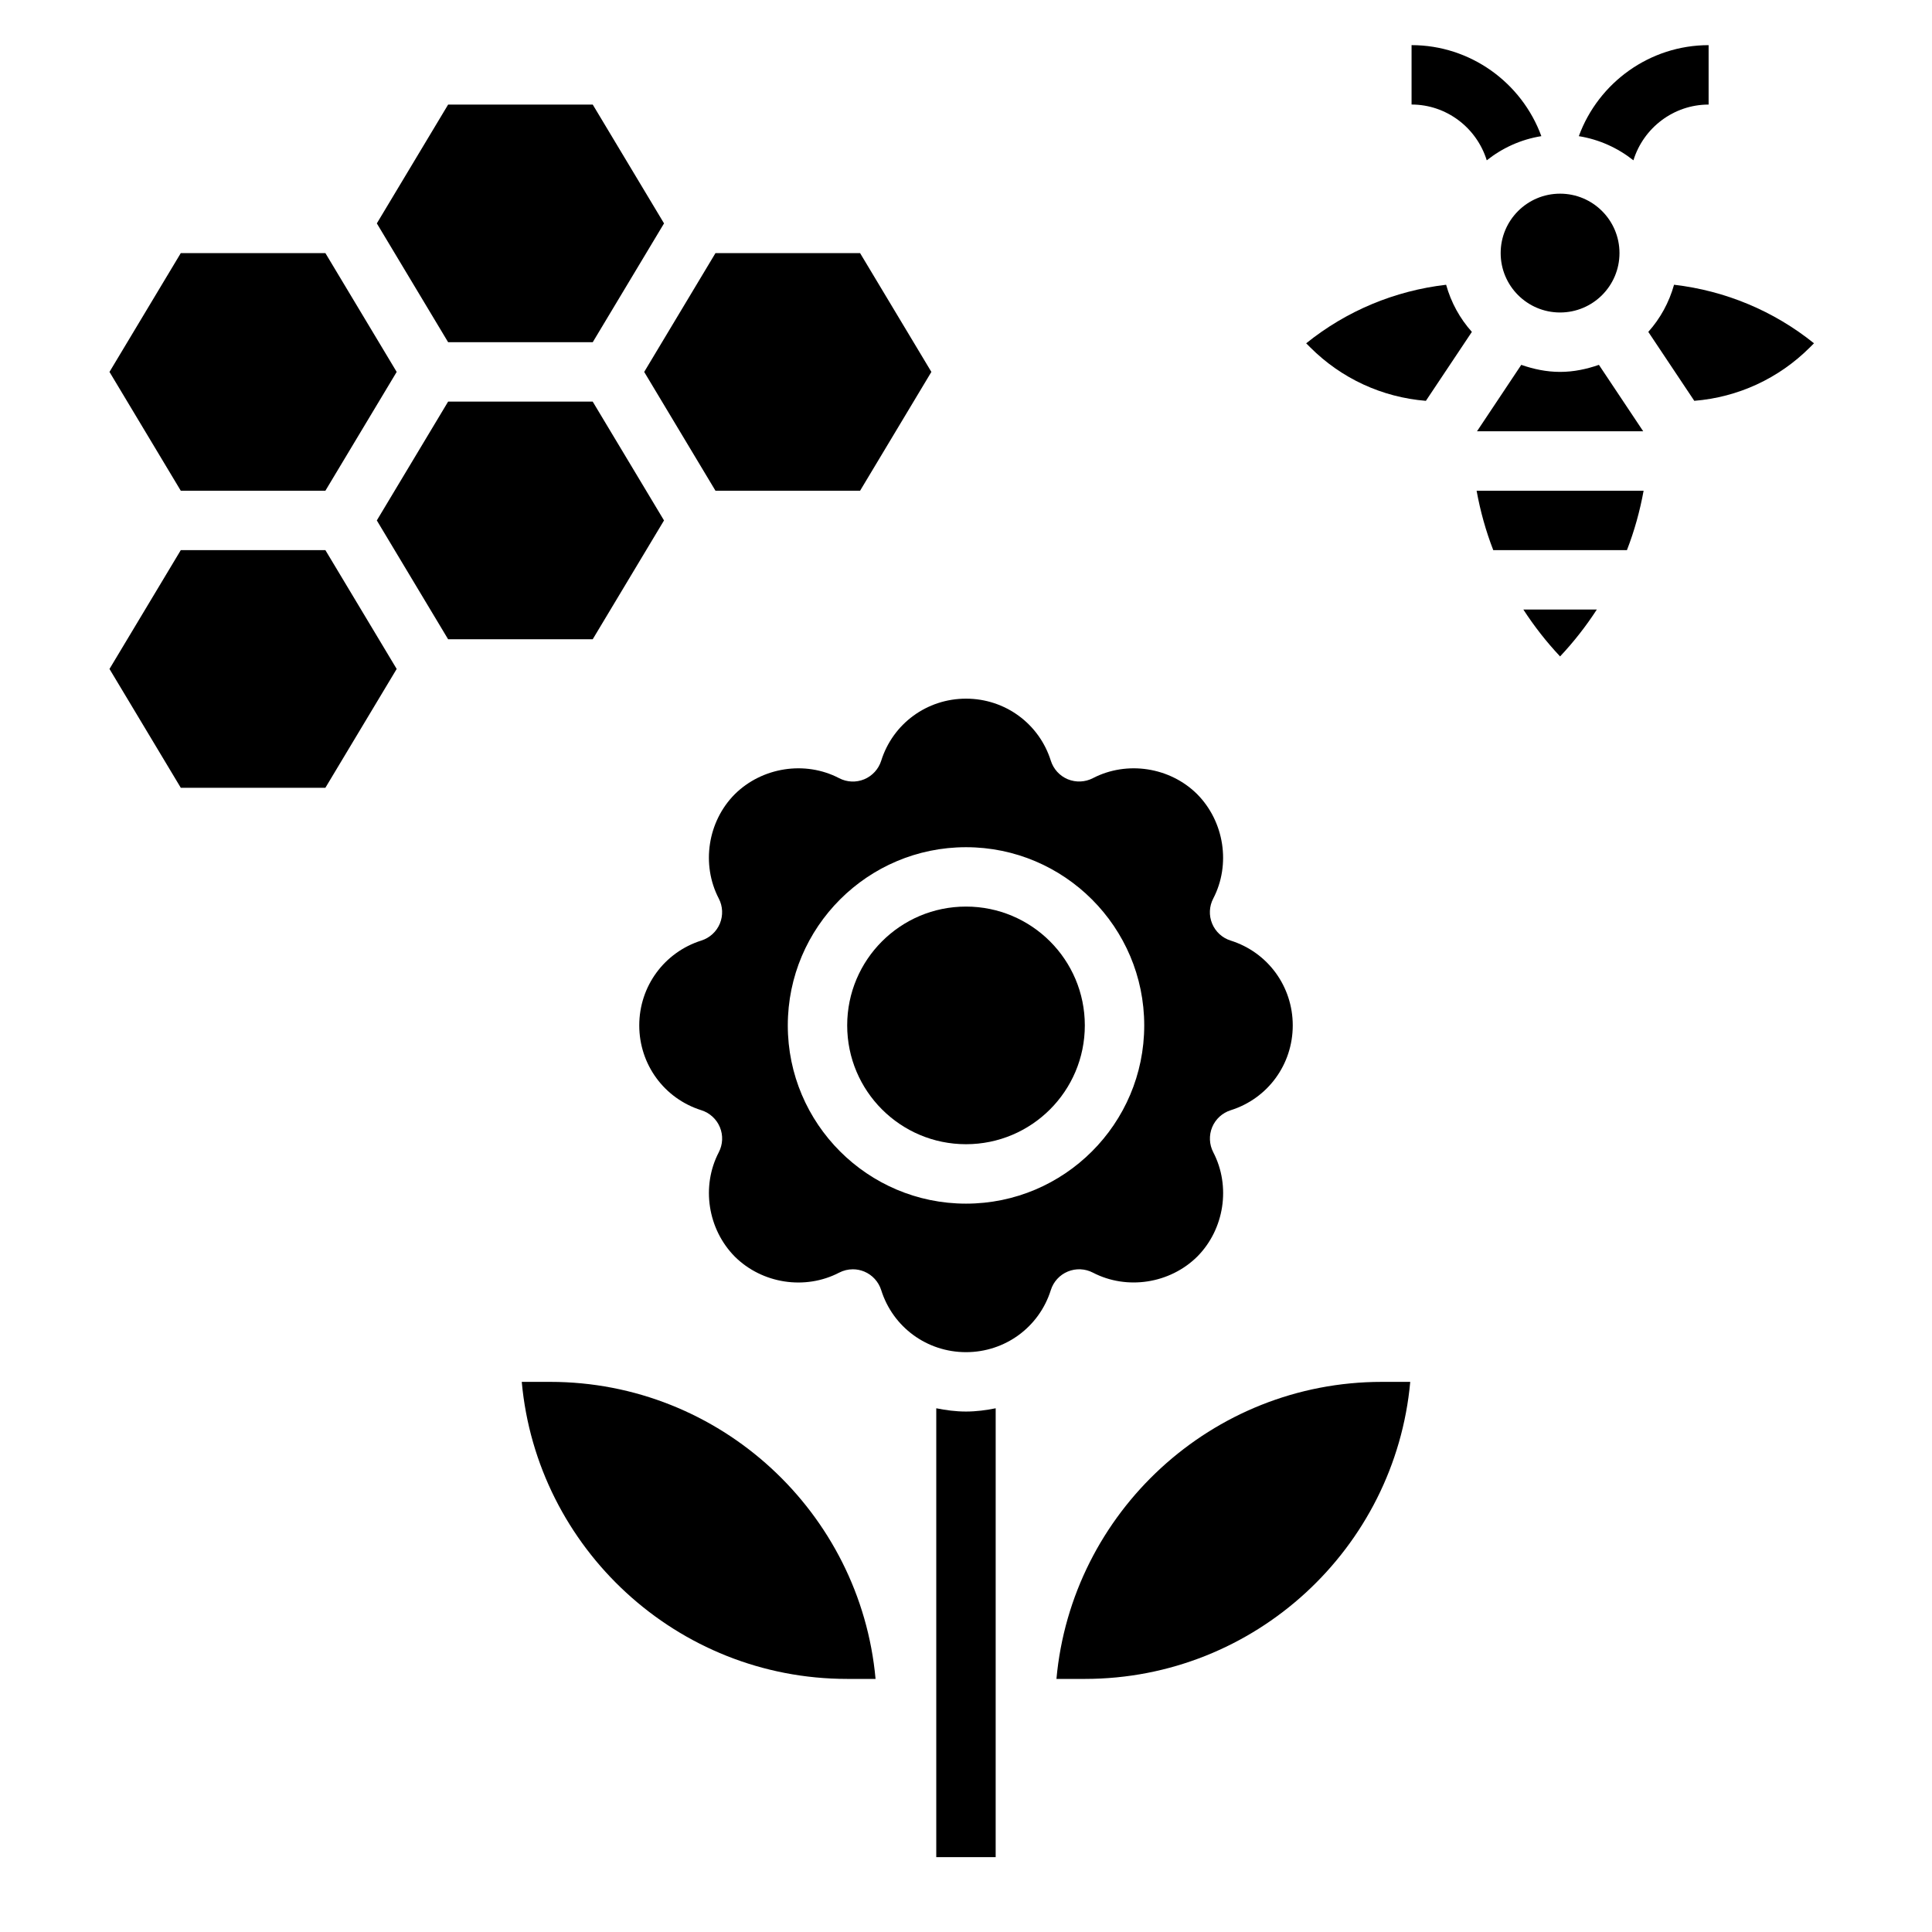 <?xml version="1.0" encoding="UTF-8"?>
<!-- Uploaded to: SVG Repo, www.svgrepo.com, Generator: SVG Repo Mixer Tools -->
<svg fill="#000000" width="800px" height="800px" version="1.1" viewBox="144 144 512 512" xmlns="http://www.w3.org/2000/svg">
 <g>
  <path d="m191.91 289.79-18.895 31.488 18.895 31.488h38.32l18.895-31.488-18.895-31.488z"/>
  <path d="m333.61 274.05h38.32l18.895-31.488-18.895-31.488h-38.32l-18.891 31.488z"/>
  <path d="m319.97 281.92-18.895-31.488h-38.32l-18.895 31.488 18.895 31.488h38.32z"/>
  <path d="m230.23 274.05 18.895-31.488-18.895-31.488h-38.32l-18.895 31.488 18.895 31.488z"/>
  <path d="m301.08 234.69 18.895-31.488-18.895-31.488h-38.32l-18.895 31.488 18.895 31.488z"/>
  <path d="m567.73 240.69c-3.242 1.125-6.668 1.867-10.289 1.867s-7.047-0.738-10.289-1.867l-11.734 17.609h44.051z"/>
  <path d="m490.15 234.98 1.055 1.055c8.312 8.312 19.082 13.242 30.668 14.191l12.188-18.27c-3.172-3.543-5.512-7.785-6.824-12.492-13.625 1.582-26.418 6.922-37.086 15.516z"/>
  <path d="m587.64 219.46c-1.316 4.707-3.652 8.949-6.824 12.492l12.188 18.27c11.578-0.945 22.348-5.879 30.668-14.191l1.055-1.055c-10.668-8.586-23.461-13.926-37.086-15.516z"/>
  <path d="m539.73 289.79h35.426c1.969-5.078 3.434-10.344 4.418-15.742h-44.258c0.98 5.398 2.445 10.664 4.414 15.742z"/>
  <path d="m557.44 317.96c3.644-3.883 6.894-8.039 9.738-12.43h-19.477c2.844 4.383 6.086 8.547 9.738 12.43z"/>
  <path d="m573.18 211.07c0 8.695-7.051 15.742-15.746 15.742s-15.742-7.047-15.742-15.742c0-8.695 7.047-15.746 15.742-15.746s15.746 7.051 15.746 15.746"/>
  <path d="m426.98 480.97c2.156-0.891 4.582-0.781 6.652 0.293 9.004 4.676 20.402 2.938 27.672-4.273 7.164-7.227 8.918-18.602 4.227-27.621-1.078-2.07-1.18-4.504-0.293-6.652 0.891-2.148 2.691-3.793 4.914-4.496 9.828-3.094 16.441-12.133 16.441-22.477s-6.613-19.383-16.461-22.484c-2.211-0.691-4.016-2.34-4.902-4.496-0.891-2.148-0.789-4.582 0.293-6.644 4.691-9.02 2.938-20.395-4.273-27.672-7.219-7.164-18.602-8.91-27.621-4.227-2.07 1.07-4.496 1.172-6.652 0.293-2.148-0.891-3.793-2.691-4.496-4.914-3.098-9.836-12.133-16.449-22.477-16.449s-19.383 6.613-22.477 16.453c-0.699 2.219-2.348 4.016-4.496 4.914-2.148 0.891-4.582 0.789-6.652-0.293-8.996-4.691-20.395-2.945-27.672 4.266-7.164 7.219-8.918 18.602-4.227 27.621 1.078 2.062 1.18 4.496 0.293 6.644-0.891 2.148-2.691 3.793-4.902 4.496-9.848 3.113-16.461 12.148-16.461 22.492s6.613 19.383 16.453 22.477c2.219 0.699 4.023 2.348 4.914 4.496 0.891 2.141 0.789 4.582-0.293 6.652-4.691 9.02-2.938 20.395 4.273 27.672 7.227 7.156 18.602 8.918 27.621 4.227 1.141-0.59 2.387-0.891 3.637-0.891 1.023 0 2.047 0.195 3.016 0.598 2.148 0.891 3.793 2.691 4.496 4.914 3.094 9.836 12.133 16.449 22.477 16.449s19.383-6.613 22.477-16.453c0.695-2.219 2.344-4.023 4.5-4.914zm-26.977-17.992c-26.047 0-47.23-21.184-47.23-47.23s21.184-47.23 47.23-47.23 47.23 21.184 47.23 47.23-21.184 47.23-47.23 47.23z"/>
  <path d="m423.97 588.93h7.519c45.098 0 82.246-34.645 86.238-78.719h-7.519c-45.098 0-82.246 34.645-86.238 78.719z"/>
  <path d="m431.49 415.74c0 17.391-14.098 31.488-31.488 31.488s-31.488-14.098-31.488-31.488c0-17.391 14.098-31.488 31.488-31.488s31.488 14.098 31.488 31.488"/>
  <path d="m392.12 517.21v118.95h15.742l0.004-118.95c-2.559 0.512-5.172 0.863-7.871 0.863-2.703 0-5.316-0.352-7.875-0.863z"/>
  <path d="m289.79 510.21h-7.519c3.992 44.074 41.141 78.719 86.242 78.719h7.519c-3.996-44.074-41.141-78.719-86.242-78.719z"/>
  <path d="m518.08 155.96v15.742c9.219 0 17.23 6.117 19.926 14.785 4.133-3.273 9.035-5.535 14.469-6.406-5.219-14.242-18.863-24.121-34.395-24.121z"/>
  <path d="m596.8 171.71v-15.746c-15.539 0-29.18 9.879-34.395 24.121 5.422 0.867 10.336 3.133 14.469 6.398 2.684-8.656 10.699-14.773 19.926-14.773z"/>
 </g>
</svg>